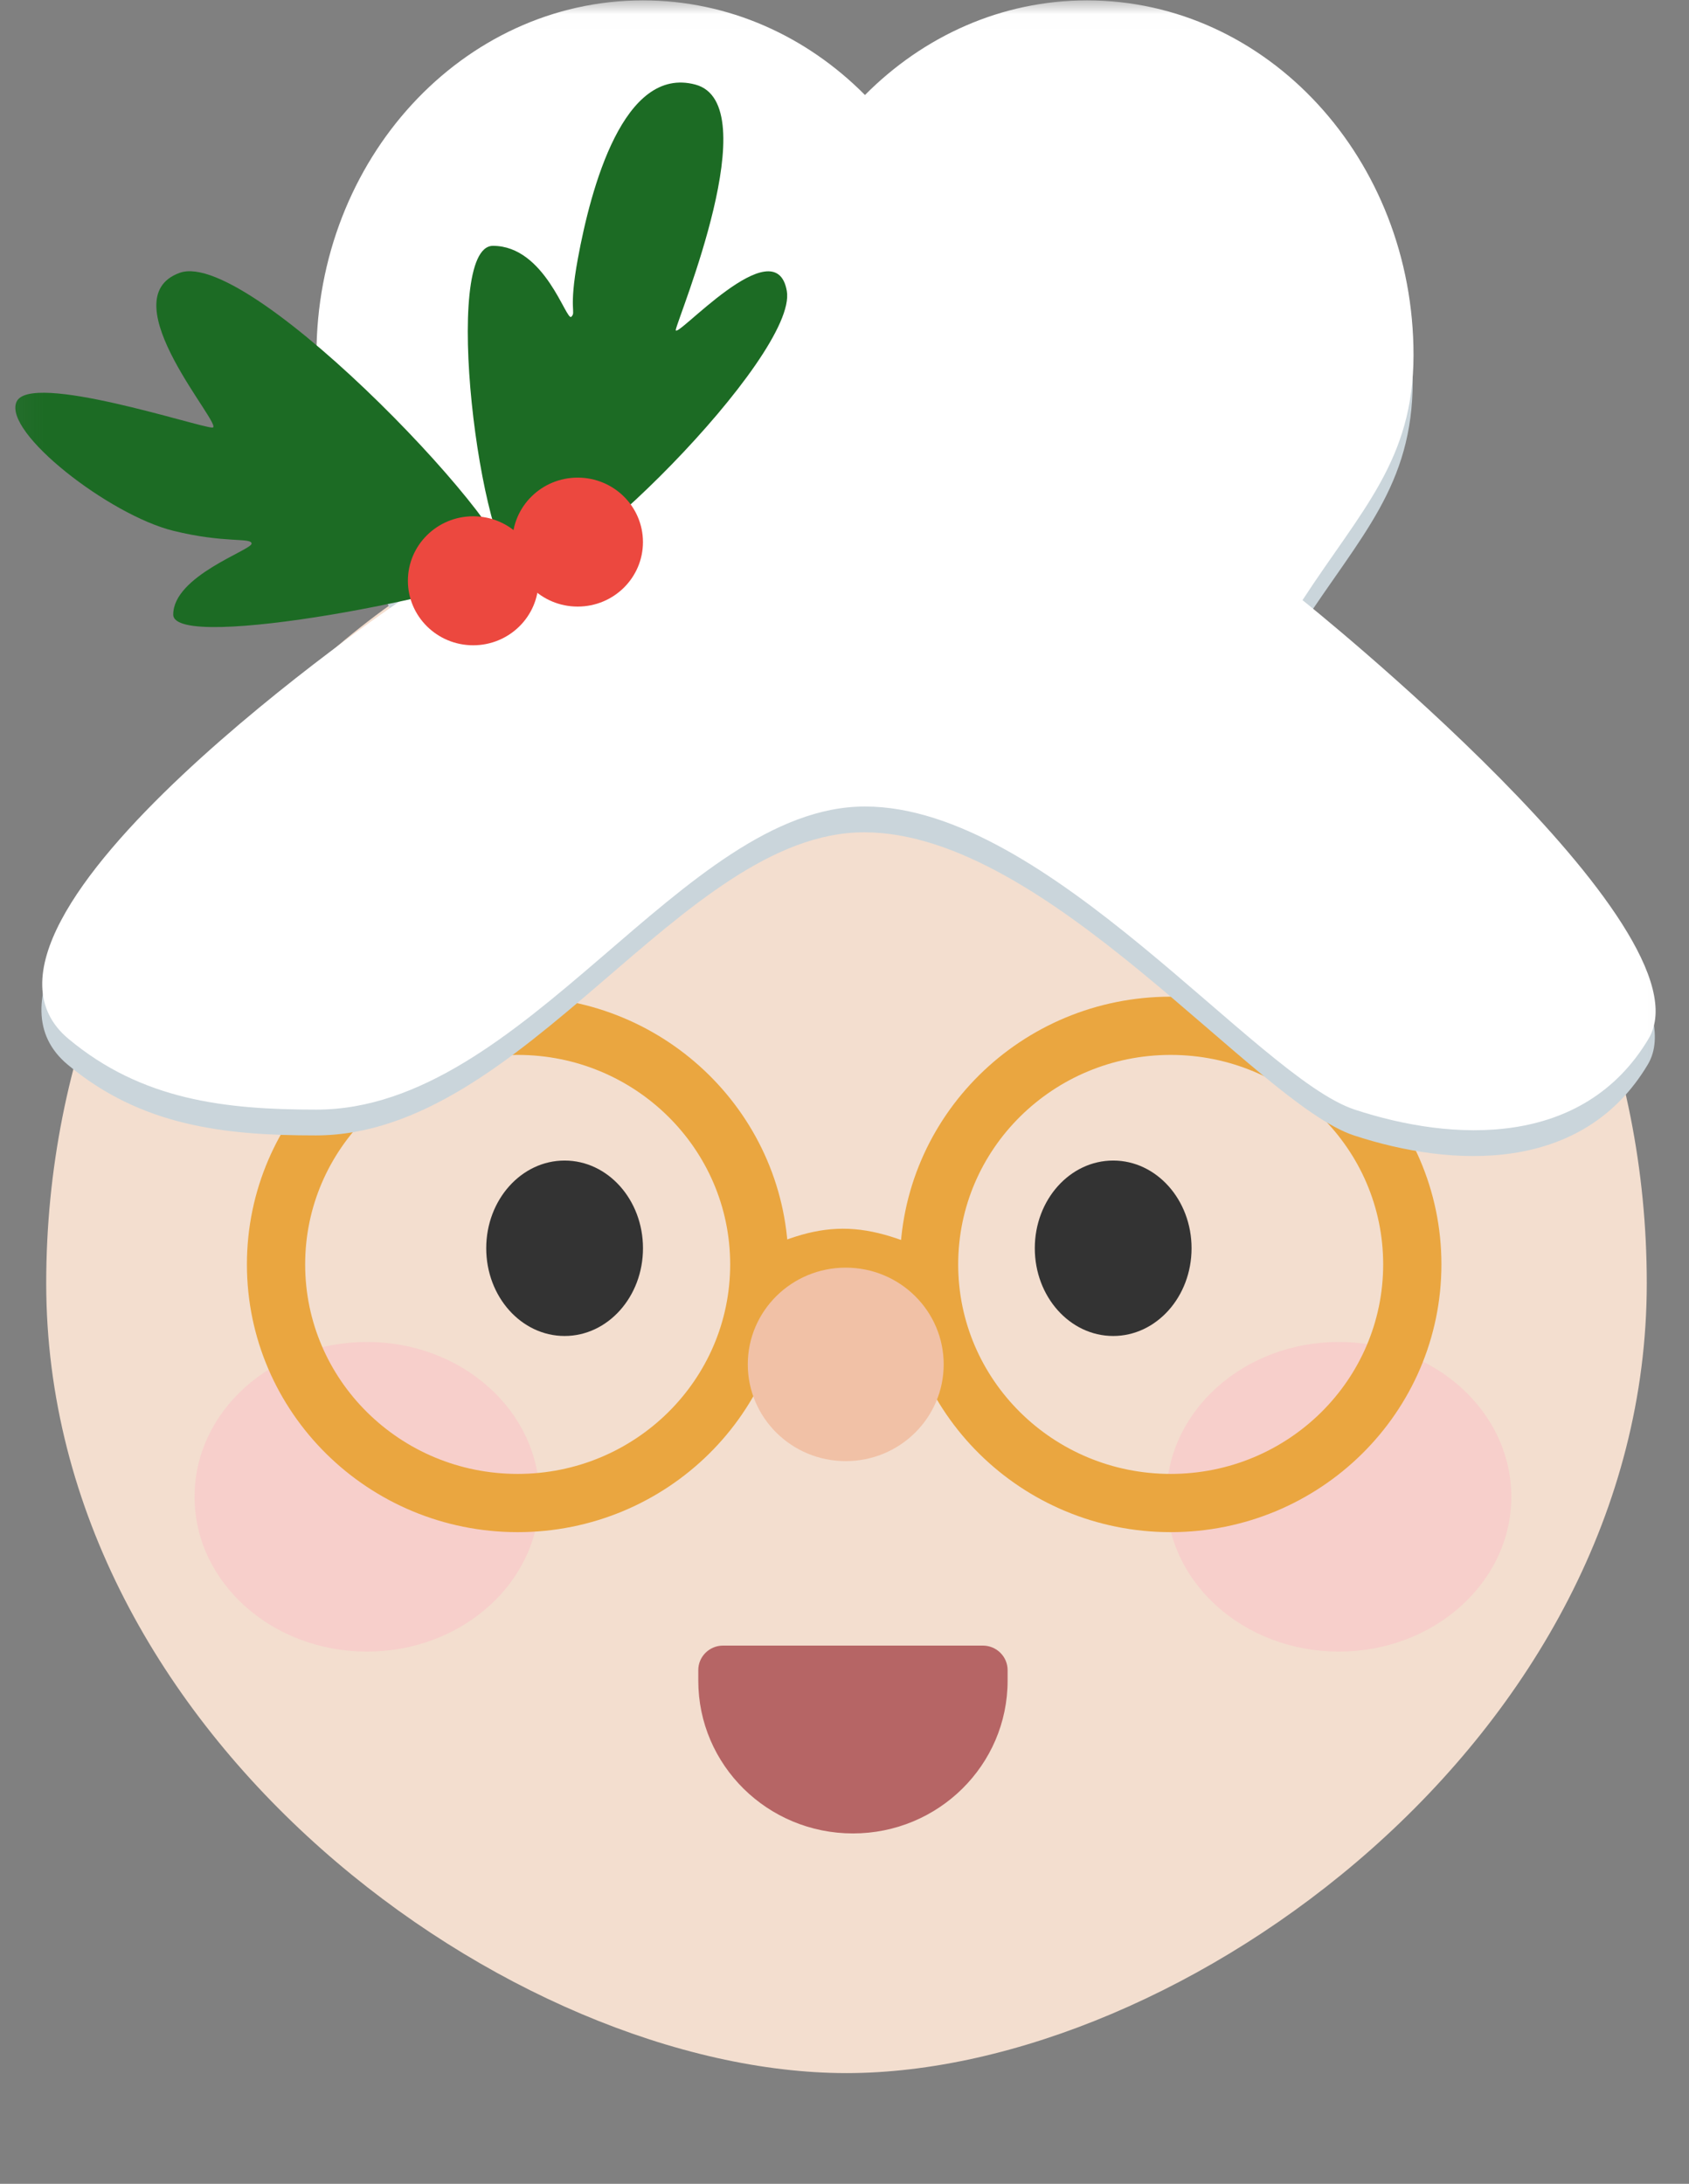 <svg width="58" height="75" viewBox="0 0 58 75" fill="none" xmlns="http://www.w3.org/2000/svg">
<rect x="0" y="0" width="58" height="75" fill="#808080" stroke="none"/>
<mask id="mask0_51_12999" style="mask-type:luminance" maskUnits="userSpaceOnUse" x="0" y="0" width="58" height="75">
<path d="M57.932 0.013H0.077V74.874H57.932V0.013Z" fill="white"/>
</mask>
<g mask="url(#mask0_51_12999)">
<path d="M29.068 71.197C40.49 71.197 56.55 59.731 56.55 44.07C56.55 28.41 44.246 15.714 29.068 15.714C13.891 15.714 1.587 28.41 1.587 44.07C1.587 59.731 17.646 71.197 29.068 71.197Z" fill="#F3DECF"/>
<path opacity="0.6" d="M12.602 56.721C15.872 56.721 18.523 54.34 18.523 51.404C18.523 48.468 15.872 46.087 12.602 46.087C9.332 46.087 6.681 48.468 6.681 51.404C6.681 54.34 9.332 56.721 12.602 56.721Z" fill="#FAC5C8"/>
<path opacity="0.6" d="M45.977 56.721C49.247 56.721 51.898 54.34 51.898 51.404C51.898 48.468 49.247 46.087 45.977 46.087C42.707 46.087 40.056 48.468 40.056 51.404C40.056 54.34 42.707 56.721 45.977 56.721Z" fill="#FAC5C8"/>
<path d="M19.389 45.882C20.875 45.882 22.08 44.533 22.08 42.869C22.08 41.205 20.875 39.857 19.389 39.857C17.902 39.857 16.697 41.205 16.697 42.869C16.697 44.533 17.902 45.882 19.389 45.882Z" fill="#333333"/>
<path d="M38.227 45.882C39.713 45.882 40.918 44.533 40.918 42.869C40.918 41.205 39.713 39.857 38.227 39.857C36.74 39.857 35.535 41.205 35.535 42.869C35.535 44.533 36.74 45.882 38.227 45.882Z" fill="#333333"/>
<path d="M23.979 57.357C23.979 56.892 24.36 56.515 24.83 56.515H33.749C34.22 56.515 34.601 56.892 34.601 57.357V57.721C34.601 60.618 32.223 62.966 29.29 62.966C26.357 62.966 23.979 60.618 23.979 57.721V57.357Z" fill="#B66565"/>
<path d="M26.047 44.084C28.46 42.907 29.398 42.899 31.93 44.084M26.074 43.424C26.074 47.95 22.359 51.619 17.777 51.619C13.194 51.619 9.479 47.95 9.479 43.424C9.479 38.898 13.194 35.229 17.777 35.229C22.359 35.229 26.074 38.898 26.074 43.424ZM48.498 43.424C48.498 47.95 44.783 51.619 40.201 51.619C35.619 51.619 31.904 47.95 31.904 43.424C31.904 38.898 35.619 35.229 40.201 35.229C44.783 35.229 48.498 38.898 48.498 43.424Z" stroke="#EAA640" stroke-width="2"/>
<path d="M29.042 50.18C30.9 50.18 32.406 48.692 32.406 46.857C32.406 45.023 30.9 43.535 29.042 43.535C27.185 43.535 25.679 45.023 25.679 46.857C25.679 48.692 27.185 50.18 29.042 50.18Z" fill="#F1C1A6"/>
<path d="M29.676 28.584C23.397 28.584 18.015 38.994 10.839 38.994C7.7 38.994 4.841 38.67 2.318 36.558C-2.509 32.516 13.755 21.497 13.755 21.497C13.755 21.497 10.839 16.935 10.839 13.08C10.839 6.353 15.859 0.899 22.052 0.899C24.996 0.899 27.675 2.132 29.676 4.149C31.677 2.132 34.356 0.899 37.3 0.899C43.493 0.899 48.513 6.353 48.513 13.08C48.513 16.689 46.719 18.396 44.701 21.497C44.701 21.497 58.828 32.792 56.586 36.558C54.343 40.323 49.858 40.101 46.494 38.994C43.131 37.887 35.955 28.584 29.676 28.584Z" fill="#CAD5DB"/>
<path d="M29.703 27.698C23.425 27.698 18.043 38.108 10.867 38.108C7.727 38.108 4.868 37.784 2.345 35.672C-2.481 31.63 13.782 20.611 13.782 20.611C13.782 20.611 10.867 16.049 10.867 12.194C10.867 5.467 15.887 0.013 22.079 0.013C25.023 0.013 27.703 1.246 29.703 3.263C31.704 1.246 34.383 0.013 37.328 0.013C43.52 0.013 48.54 5.467 48.54 12.194C48.54 15.803 46.746 17.51 44.728 20.611C44.728 20.611 58.855 31.906 56.613 35.672C54.37 39.437 49.886 39.215 46.522 38.108C43.158 37.001 35.982 27.698 29.703 27.698Z" fill="white"/>
<path d="M7.294 14.685C7.742 14.685 3.706 10.255 6.173 9.369C8.639 8.483 18.276 18.794 17.385 19.557C16.494 20.32 5.949 22.436 5.949 21.107C5.948 19.778 8.639 18.893 8.639 18.671C8.639 18.45 7.742 18.671 5.948 18.228C3.753 17.686 0.103 14.852 0.567 13.801C1.03 12.75 6.846 14.685 7.294 14.685Z" fill="#1C6B24"/>
<path d="M23.207 11.322C23.128 11.758 26.632 7.778 27.019 9.993C27.406 12.208 19.171 20.403 17.825 19.738C16.48 19.074 15.134 8.443 16.928 8.443C18.722 8.443 19.444 11.052 19.619 10.879C19.794 10.706 19.513 10.682 19.843 8.886C20.292 6.449 21.413 2.241 23.88 2.905C26.347 3.57 23.286 10.886 23.207 11.322Z" fill="#1C6B24"/>
<path d="M16.249 22.161C17.488 22.161 18.492 21.17 18.492 19.946C18.492 18.723 17.488 17.731 16.249 17.731C15.011 17.731 14.007 18.723 14.007 19.946C14.007 21.17 15.011 22.161 16.249 22.161Z" fill="#EC483F"/>
<path d="M19.837 20.832C21.076 20.832 22.079 19.841 22.079 18.617C22.079 17.394 21.076 16.403 19.837 16.403C18.599 16.403 17.595 17.394 17.595 18.617C17.595 19.841 18.599 20.832 19.837 20.832Z" fill="#EC483F"/>
</g>
</svg>
